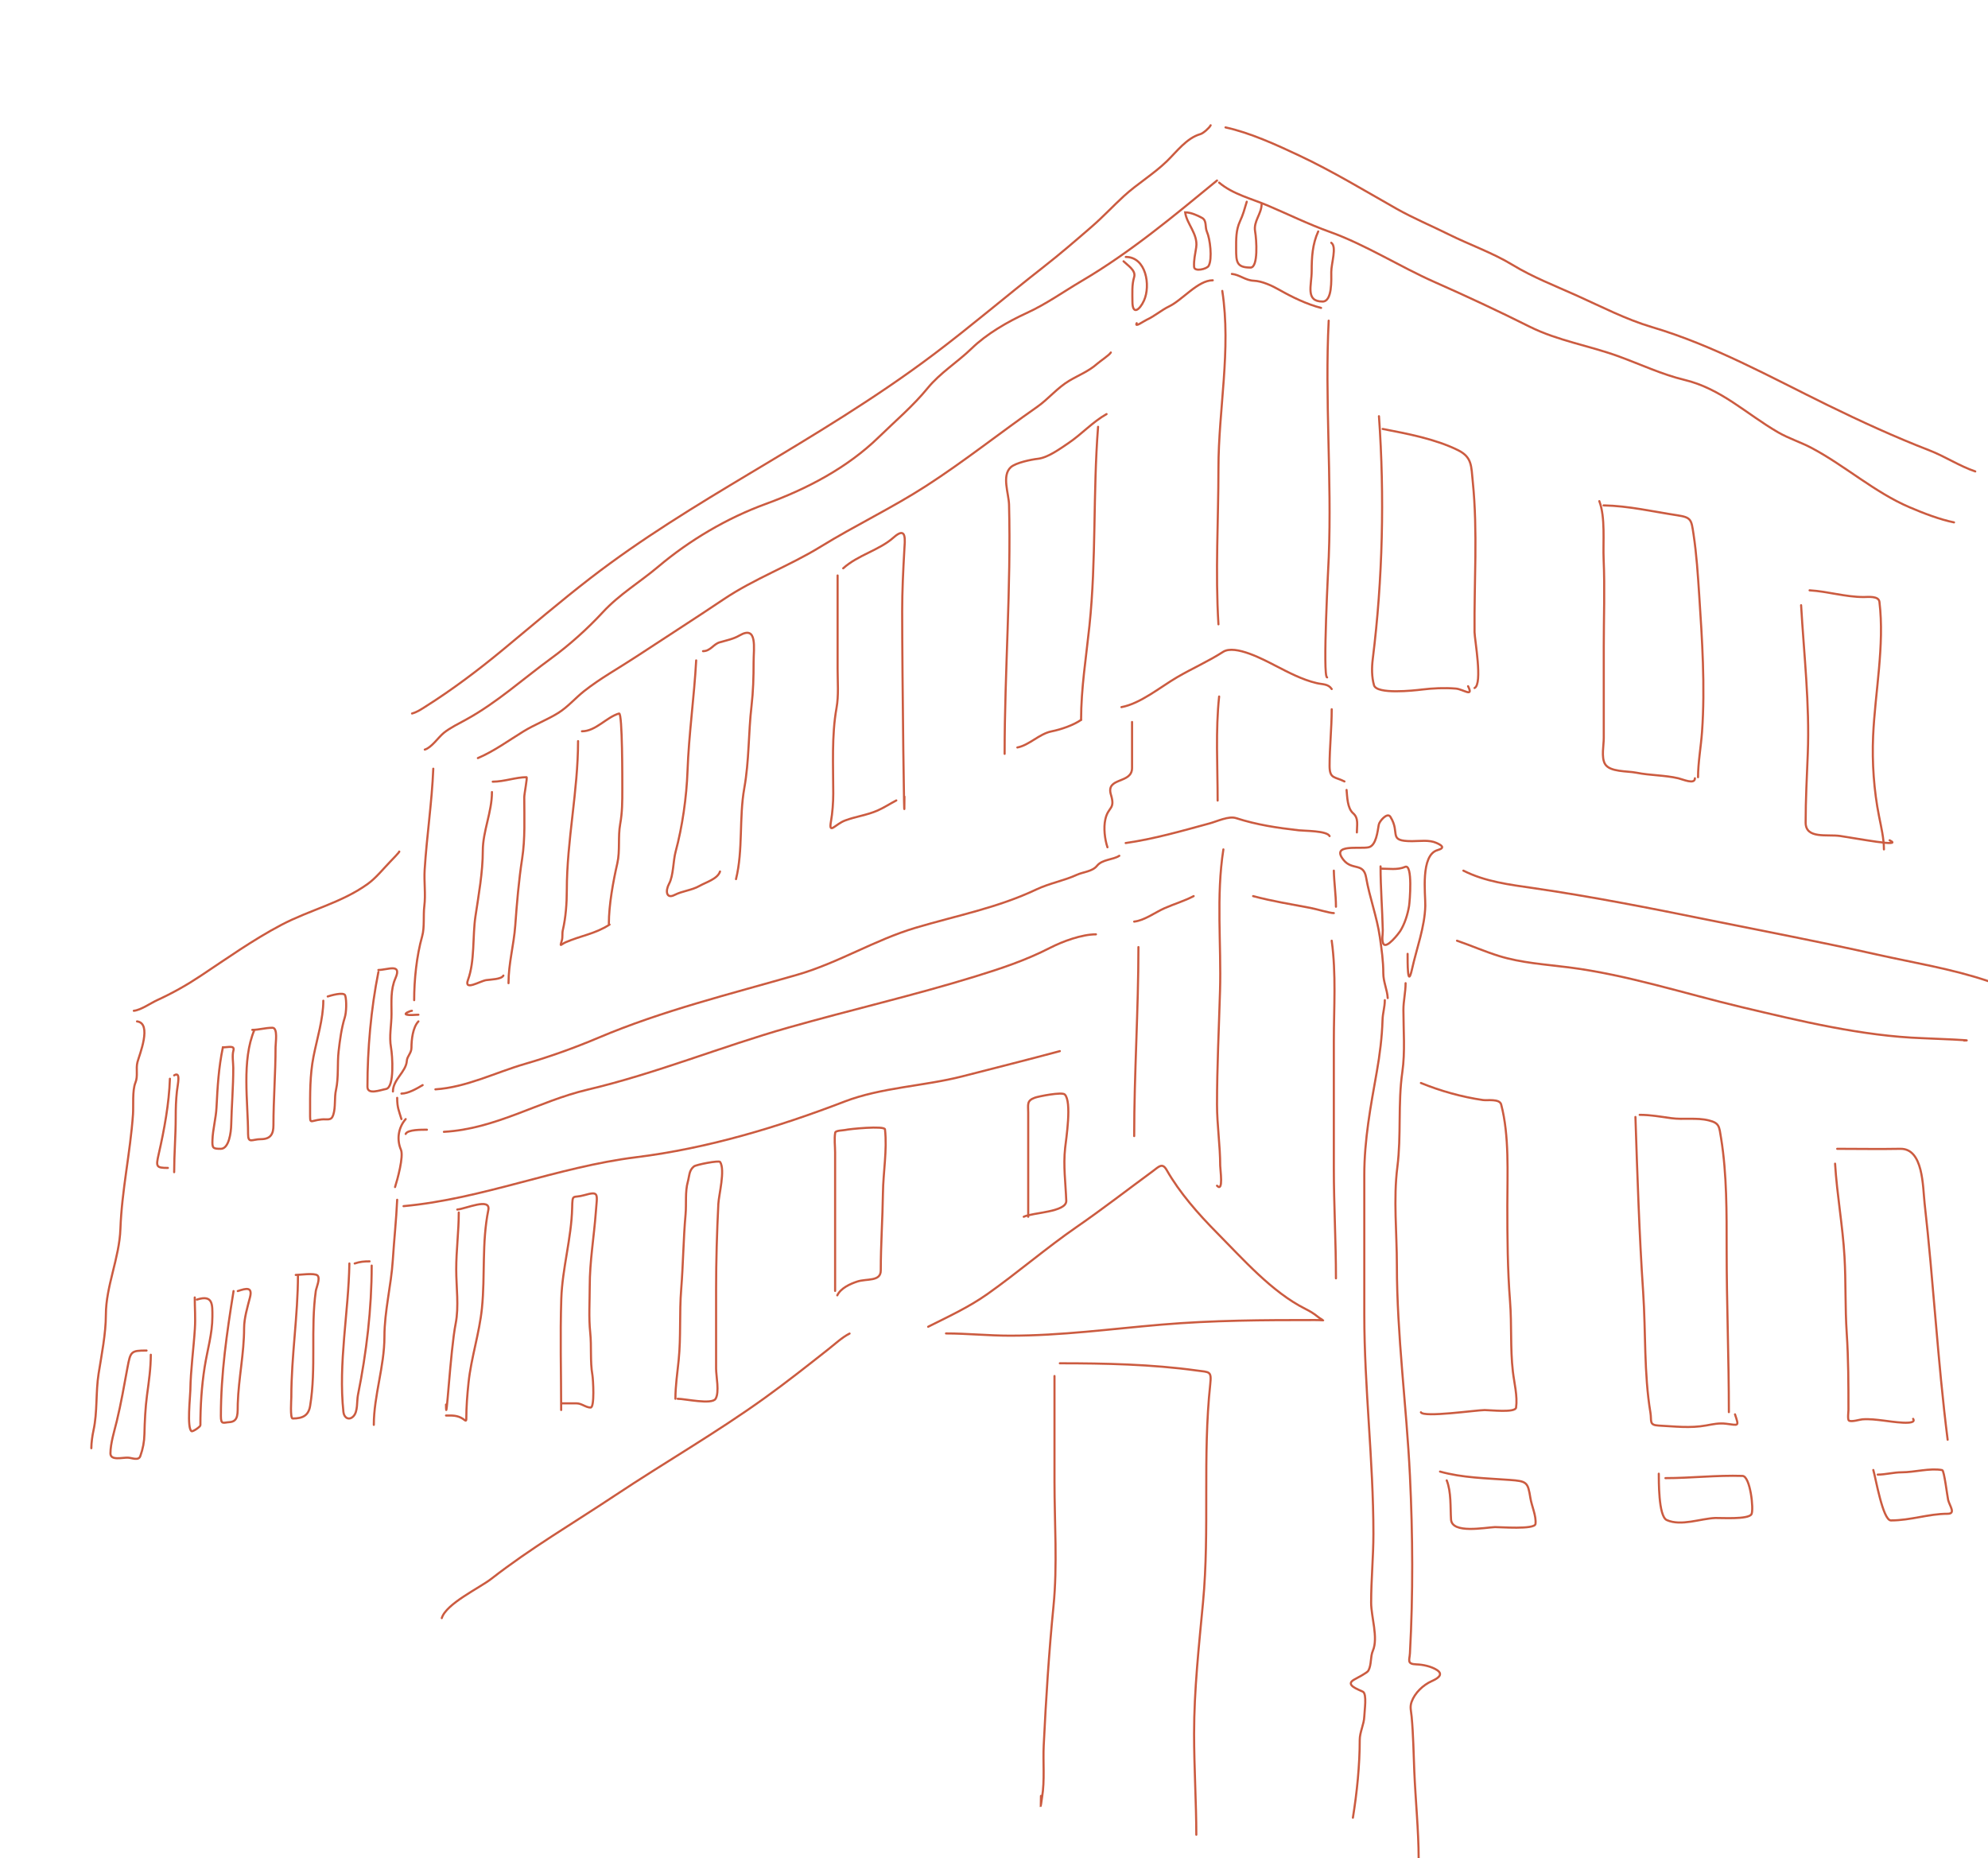 <?xml version="1.0" encoding="UTF-8"?> <svg xmlns="http://www.w3.org/2000/svg" width="936" height="875" viewBox="0 0 936 875" fill="none"><g clip-path="url(#clip0_32_96)"><path d="M194 336C196.283 335.39 198.158 334.119 200.168 332.852C212.984 324.773 225.098 315.633 236.767 305.98C250.453 294.657 263.954 283.085 278.021 272.229C302.192 253.577 327.467 238.247 353.663 222.565C382.872 205.08 412.436 187.371 439.663 166.839C457.145 153.655 473.94 139.301 491.216 125.802C499.05 119.68 506.646 113.131 514.141 106.624C519.365 102.089 524.052 97.019 529.153 92.343C535.564 86.466 543.13 81.987 549.344 75.963C554.177 71.277 558.674 65.015 565.229 63.139C566.503 62.774 569.355 60.293 570 59" stroke="#CB5B40" stroke-linecap="round"></path><path d="M200 353C203.224 352.03 206.261 347.336 208.964 345.118C211.755 342.827 216.27 340.615 219.442 338.87C234.086 330.815 246.094 319.809 259.664 309.91C268.04 303.799 276.712 295.995 283.762 288.365C291.636 279.842 301.165 274.245 309.956 266.82C324.685 254.378 342.377 243.937 360.481 237.334C379.933 230.238 398.907 220.332 413.858 205.746C421.685 198.11 429.84 191.253 436.792 182.741C442.666 175.55 450.837 170.539 457.514 164.057C464.561 157.217 474.378 151.537 483.243 147.475C492.7 143.142 500.401 137.549 509.32 132.294C532.297 118.758 552.353 101.945 573 85" stroke="#CB5B40" stroke-linecap="round"></path><path d="M574 86C580.442 91.456 589.162 93.523 596.786 96.76C606.527 100.896 616.025 105.586 625.999 109.158C642.999 115.246 658.883 125.499 675.486 132.842C690.491 139.478 705.5 146.488 720.182 153.836C733.4 160.451 748.435 162.808 762.249 167.871C772.233 171.531 782.68 176.4 792.981 178.865C810.353 183.023 822.12 194.856 837.093 203.544C842.254 206.538 847.788 208.207 852.985 210.971C868.749 219.353 882.57 231.807 899.025 238.866C905.449 241.621 913.291 244.657 920 246" stroke="#CB5B40" stroke-linecap="round"></path><path d="M577 60C588.434 62.461 601.032 68.221 611.625 73.208C627.599 80.728 642.202 89.648 657.481 98.279C665.517 102.819 673.863 106.272 682.097 110.377C691.852 115.239 702.788 119.055 712.066 124.695C721.687 130.542 732.042 134.533 742.269 139.13C753.965 144.388 765.438 150.374 777.767 154.032C806.847 162.661 833.315 177.455 860.285 190.675C875.901 198.33 892.127 205.785 908.352 212.065C915.658 214.893 922.721 219.563 930 222" stroke="#CB5B40" stroke-linecap="round"></path><path d="M225 357C232.54 353.801 239.43 348.751 246.394 344.465C251.683 341.21 257.524 339.032 262.775 335.778C267.353 332.94 270.818 328.779 275.016 325.458C282.727 319.36 291.423 314.593 299.617 309.192C313.287 300.18 327.089 291.382 340.656 282.256C355.162 272.498 371.6 266.538 386.417 257.419C402.699 247.397 419.9 239.255 436.025 228.85C454.092 217.192 470.699 203.924 488.257 191.653C493.683 187.861 497.752 182.643 503.53 179.235C507.991 176.604 512.657 174.8 516.588 171.306C517.975 170.072 522.443 167.114 523 166" stroke="#CB5B40" stroke-linecap="round"></path><path d="M231.62 373C231.62 382.454 227.316 391.428 227.316 400.649C227.316 410.716 225.351 421.531 223.85 431.537C222.441 440.924 223.627 452.548 220.323 461.5C218.343 466.864 225.999 461.994 228.93 461.558C231.051 461.242 236.076 461.206 237 459.417" stroke="#CB5B40" stroke-linecap="round"></path><path d="M232 368.109C237.378 368.109 242.89 366 247.897 366C248.41 366 246.838 373.748 246.838 375.489C246.838 385.147 247.306 394.863 245.837 404.367C244.268 414.507 243.332 425.601 242.598 435.821C241.933 445.083 239.419 453.655 239.419 463" stroke="#CB5B40" stroke-linecap="round"></path><path d="M272.166 349C272.166 372.516 266.868 395.9 266.868 419.207C266.868 425.371 266.381 432.053 264.984 438.059C264.61 439.665 265.005 441.347 264.513 442.917C263.434 446.361 264.064 444.72 266.338 443.727C273.406 440.641 280.327 439.77 287 435.399" stroke="#CB5B40" stroke-linecap="round"></path><path d="M274 344.376C280.491 344.376 285.594 337.682 291.474 336.005C293.096 335.542 292.999 368.235 292.999 371.716C292.999 377.37 293.004 382.546 292.002 388.049C290.908 394.059 292 400.667 290.653 406.548C288.699 415.086 286.666 426.175 286.666 435" stroke="#CB5B40" stroke-linecap="round"></path><path d="M327.778 311C326.842 328.295 324.325 345.717 323.698 363.092C323.254 375.367 321.296 389.264 318.087 401.114C316.913 405.45 317.109 412.326 315.026 416.172C313.16 419.618 313.742 423.429 317.577 421.462C321.297 419.554 325.702 419.274 329.309 417.218C332.39 415.462 337.858 413.932 339 410.416" stroke="#CB5B40" stroke-linecap="round"></path><path d="M331 306.643C334.505 306.643 335.863 303.351 338.823 302.491C342.096 301.541 345.256 300.952 348.142 299.275C356.747 294.276 354.814 305.126 354.814 311.906C354.814 318.898 354.635 325.526 353.836 332.43C352.343 345.337 352.741 358.233 350.443 371.081C347.912 385.228 349.933 400.167 346.531 414" stroke="#CB5B40" stroke-linecap="round"></path><path d="M394.365 271C394.365 285.686 394.365 300.371 394.365 315.057C394.365 321.073 394.928 327.461 393.853 333.414C391.525 346.299 392.317 360.583 392.317 373.741C392.317 377.807 391.95 382.836 391.237 386.853C390.094 393.297 393.211 388.13 397.89 386.387C403.066 384.458 408.167 383.896 413.243 381.666C416.241 380.35 419.211 378.375 422 376.946" stroke="#CB5B40" stroke-linecap="round"></path><path d="M397 267.63C404.001 261.296 413.883 259.19 420.73 253.108C427.058 247.487 426.046 254.354 425.773 259.198C425.234 268.779 424.765 278.193 424.765 287.832C424.765 316.938 425.832 404.247 425.832 375.142" stroke="#CB5B40" stroke-linecap="round"></path><path d="M521 195C514.474 198.657 509.204 204.532 503.029 208.684C499.106 211.323 493.394 215.521 488.652 216.053C485.582 216.397 478.269 217.877 475.899 220.029C471.554 223.974 474.952 232.372 475.087 237.69C476.08 276.759 473 315.967 473 355" stroke="#CB5B40" stroke-linecap="round"></path><path d="M479 352C484.621 350.93 489.294 345.573 495.092 344.417C499.448 343.548 505.333 341.56 509 339" stroke="#CB5B40" stroke-linecap="round"></path><path d="M517 201C514.562 232.227 516.214 263.474 512.937 294.742C511.381 309.577 509 324.169 509 339" stroke="#CB5B40" stroke-linecap="round"></path><path d="M204 362C203.372 377.786 200.918 393.762 199.944 409.571C199.593 415.274 200.481 421.127 199.778 426.748C199.233 431.1 199.953 436.68 198.778 440.839C196.123 450.229 195 461.456 195 471" stroke="#CB5B40" stroke-linecap="round"></path><path d="M193.938 476C193.285 476 189.781 477.369 191.443 477.8C193.055 478.218 195.324 477.851 197 477.851" stroke="#CB5B40" stroke-linecap="round"></path><path d="M197 481C194.333 483.802 193.727 489.686 193.727 493.375C193.727 495.982 191.681 497.382 191.545 499.563C191.224 504.723 185 508.381 185 514" stroke="#CB5B40" stroke-linecap="round"></path><path d="M187 517C187 521.621 187.814 523.048 189 527" stroke="#CB5B40" stroke-linecap="round"></path><path d="M191 527C187.383 531.201 186.775 536.8 188.778 541.452C190.119 544.566 187.138 555.476 186 559" stroke="#CB5B40" stroke-linecap="round"></path><path d="M187 565C186.569 574.488 185.545 583.935 184.944 593.395C184.178 605.46 181 617.353 181 629.486C181 643.457 176 657.35 176 671" stroke="#CB5B40" stroke-linecap="round"></path><path d="M189 515C192.187 515 196.412 512.553 199 511" stroke="#CB5B40" stroke-linecap="round"></path><path d="M205 513C219.635 512.025 233.289 505.041 247.187 501.011C258.841 497.631 270.627 493.406 281.8 488.672C311.961 475.891 343.852 468.128 375.323 459.048C394.773 453.436 411.855 442.619 431.204 436.873C450.635 431.103 469.603 427.543 488.017 418.831C494.138 415.935 500.831 414.793 507.013 411.963C509.992 410.599 514.316 410.455 516.511 407.714C518.963 404.653 524.11 404.925 527 403" stroke="#CB5B40" stroke-linecap="round"></path><path d="M190 568C227.294 564.587 262.314 549.586 299.54 544.96C333.126 540.786 366.115 530.866 397.635 518.746C414.979 512.076 435.11 511.494 453.105 506.873C468.398 502.946 483.697 499.108 499 495" stroke="#CB5B40" stroke-linecap="round"></path><path d="M216 571C216 579.918 214.8 588.813 214.8 597.813C214.8 606.037 216.137 615.262 214.533 623.342C212.037 635.918 210 674.194 210 661.429" stroke="#CB5B40" stroke-linecap="round"></path><path d="M215.302 569.595C219.368 569.227 231.126 563.799 229.913 569.829C226.782 585.391 228.477 600.443 226.908 616.045C225.714 627.919 221.85 639.311 220.604 651.074C220 656.782 219.544 662.494 219.544 668.236C219.544 669.694 218.852 668.725 217.894 668.119C215.251 666.446 213.007 666.596 210 666.596" stroke="#CB5B40" stroke-linecap="round"></path><path d="M264.21 664C264.21 646.584 263.701 629.065 264.268 611.658C264.736 597.275 269.052 583.156 269.383 568.812C269.546 561.777 269.639 564.396 275.016 562.848C282.278 560.759 281.169 562.214 280.535 570.781C279.657 582.625 277.661 593.886 277.661 605.752C277.661 612.941 277.143 620.368 277.89 627.523C278.576 634.081 277.787 641.107 278.925 647.556C279.249 649.394 280.061 662.842 278.063 662.842C275.796 662.842 273.888 660.873 271.453 660.873C269.039 660.873 266.624 660.873 264.21 660.873" stroke="#CB5B40" stroke-linecap="round"></path><path d="M318 658.718C318 652.617 318.929 646.556 319.537 640.497C320.649 629.428 319.831 618.28 320.719 607.189C321.664 595.401 321.737 583.554 322.789 571.793C323.226 566.896 322.511 561.214 323.853 556.474C324.599 553.835 324.348 551.164 326.749 549.278C327.805 548.45 338.506 546.365 339.046 547.189C341.52 550.966 338.425 562.752 338.218 566.919C337.55 580.365 337.154 593.724 337.154 607.189C337.154 619.627 337.154 632.064 337.154 644.501C337.154 648.045 338.8 655.577 336.918 658.718C335.188 661.603 322.538 658.718 319.064 658.718" stroke="#CB5B40" stroke-linecap="round"></path><path d="M393.192 607.91C393.192 586.176 393.192 564.443 393.192 542.709C393.192 539.709 392.725 536.305 393.249 533.362C393.43 532.343 397.037 532.341 397.855 532.143C399.911 531.643 416.477 530.017 416.677 531.852C417.742 541.64 415.841 551.974 415.711 561.811C415.55 573.961 414.687 586.077 414.687 598.272C414.687 603.656 408.071 602.048 403.655 603.497C400.2 604.631 395.872 606.616 394.215 610" stroke="#CB5B40" stroke-linecap="round"></path><path d="M484.108 573C484.108 556.688 484.108 540.093 484.108 523.985C484.108 520.103 483.308 518.342 487.27 516.917C489.004 516.293 499.996 514.099 501.322 515.411C504.728 518.781 501.974 536.219 501.497 540.555C500.561 549.079 501.721 557.069 502.024 565.468C502.219 570.863 486.075 570.984 482 573" stroke="#CB5B40" stroke-linecap="round"></path><path d="M437 624.791C446.458 620.056 456.116 615.597 464.787 609.476C479.142 599.343 492.432 587.808 506.936 577.793C519.109 569.386 530.782 560.329 542.662 551.605C545.642 549.416 547.217 547.327 549.317 551.02C555.414 561.741 564.259 571.754 572.902 580.482C585.12 592.821 598.844 608.493 614.583 616.374C616.746 617.457 618.56 618.532 620.421 620.056C623.31 622.423 624.856 621.635 619.078 621.635C594.756 621.635 571.09 621.743 546.807 623.797C522.785 625.83 499.785 629 475.529 629C465.506 629 455.249 627.948 445.406 627.948" stroke="#CB5B40" stroke-linecap="round"></path><path d="M208 762C210.051 755.177 225.819 747.785 231.315 743.505C249.984 728.966 269.743 717.419 289.37 704.364C312.913 688.703 337.29 674.729 360.248 658.185C370.334 650.916 380.101 643.2 389.858 635.503C392.933 633.076 396.595 629.699 400 628" stroke="#CB5B40" stroke-linecap="round"></path><path d="M496.478 648C496.478 664.546 496.478 681.091 496.478 697.637C496.478 717.084 497.922 737.109 496.006 756.457C493.85 778.238 492.48 800.029 491.412 821.903C491.018 829.957 491.95 838.279 490.646 846.257C489.631 852.465 490.116 852.871 490.116 845.734" stroke="#CB5B40" stroke-linecap="round"></path><path d="M636.98 856C638.891 844.166 640.199 831.331 640.199 819.342C640.199 815.677 642.238 811.965 642.344 808.327C642.424 805.597 643.67 797.714 641.689 796.671C639.647 795.596 632.998 793.517 637.576 790.959C638.796 790.277 643.698 787.785 644.252 786.763C645.843 783.824 645.101 780.331 646.397 777.322C648.99 771.3 645.563 761.268 645.563 754.767C645.563 743.823 646.636 733.194 646.636 722.247C646.636 687.804 642.344 653.422 642.344 619.032C642.344 597.138 642.344 575.244 642.344 553.35C642.344 536.611 645.347 521.001 648.245 504.628C649.617 496.874 650.704 488.286 650.927 480.441C651.028 476.878 652 474.464 652 471" stroke="#CB5B40" stroke-linecap="round"></path><path d="M653.375 470C653.144 466.078 651.294 462.385 651.294 458.322C651.294 452.563 650.493 447.043 649.676 441.326C648.306 431.73 644.84 422.691 643.203 413.23C641.959 406.044 636.666 410.086 632.569 404.964C626.397 397.247 640.143 399.913 644.359 399.009C647.977 398.234 648.615 391.348 649.156 388.372C649.455 386.726 653.184 382.331 654.647 384.672C659.529 392.487 653.133 396.119 664.819 396.119C668.525 396.119 672.859 395.415 676.262 396.928C678.628 397.98 680.733 399.226 676.84 400.339C668.687 402.669 671.177 421.072 671.061 426.527C670.849 436.481 666.969 446.68 664.819 456.357C662.612 466.291 662.738 452.524 662.738 449.188" stroke="#CB5B40" stroke-linecap="round"></path><path d="M650 408C650 418.06 650.812 428.025 651.05 438.06C651.093 439.879 650.469 442.742 651.283 444.376C652.723 447.263 658.772 439.238 659.217 438.528C661.371 435.093 662.736 430.73 663.418 426.714C663.763 424.682 665.238 406.591 661.551 408.234C658.072 409.784 653.8 409.053 650 409.053" stroke="#CB5B40" stroke-linecap="round"></path><path d="M563.205 116.461C564.12 110.199 558.689 105.389 558 100C560.604 100 563.618 101.336 565.895 102.572C568.346 103.902 567.209 106.876 568.293 109.259C569.709 112.372 570.904 121.95 569.053 125.206C568.18 126.742 562.353 128.077 562.211 125.72C562.011 122.405 562.74 119.646 563.205 116.461Z" stroke="#CB5B40" stroke-linecap="round"></path><path d="M529 123.054C530.951 124.975 534.922 127.35 533.984 130.469C532.853 134.226 533.172 138.099 533.172 141.992C533.172 148.695 536.65 145.898 538.619 141.536C541.842 134.398 539.597 121 530.043 121" stroke="#CB5B40" stroke-linecap="round"></path><path d="M587.001 95C585.802 99.027 585.319 100.941 583.779 104.3C581.891 108.42 582.001 112.719 582.001 117.159C582.001 123.359 582.207 126 588.778 126C592.484 126 591.604 112.755 590.945 109.007C590.083 104.108 594 100.812 594 96.033" stroke="#CB5B40" stroke-linecap="round"></path><path d="M620.645 109C617.923 115.012 617.572 121.135 617.572 127.629C617.572 134.388 614.475 142 622.694 142C627.345 142 626.792 131.629 626.792 128.102C626.792 123.961 629.51 116.206 626.792 114.323" stroke="#CB5B40" stroke-linecap="round"></path><path d="M571 132C563.997 132 556.753 141.243 550.46 144.28C546.769 146.061 543.622 148.875 539.868 150.597C538.38 151.279 534.056 154.47 535.186 152.191" stroke="#CB5B40" stroke-linecap="round"></path><path d="M580 129C583.661 129.372 586.44 132.056 590.267 132.2C594.209 132.348 598.902 134.545 602.283 136.467C608.269 139.868 615.341 143.309 622 145" stroke="#CB5B40" stroke-linecap="round"></path><path d="M528 333C536.956 331.354 546.472 323.439 554.213 318.925C561.323 314.779 568.93 311.438 575.862 306.979C581.524 303.337 595.344 310.842 600.378 313.425C606.652 316.645 613.069 320.093 619.979 321.705C622.834 322.371 625.367 322.008 627 324.484" stroke="#CB5B40" stroke-linecap="round"></path><path d="M530 397C543.583 395.048 556.41 391.316 569.56 387.744C573.021 386.804 578.487 384.162 581.927 385.264C591.858 388.446 601.198 389.827 611.524 391.011C614.118 391.309 624.759 391.171 626 393.733" stroke="#CB5B40" stroke-linecap="round"></path><path d="M575.485 137C579.742 164.7 573.676 192.838 573.676 220.501C573.676 245.093 572.156 269.381 573.676 294" stroke="#CB5B40" stroke-linecap="round"></path><path d="M574 328C572.284 343.913 573.297 360.876 573.297 377" stroke="#CB5B40" stroke-linecap="round"></path><path d="M576 400C572.542 422.066 575.057 444.504 574.417 466.663C573.901 484.514 573 502.286 573 520.156C573 529.828 574.5 539.366 574.5 549C574.5 550.748 576.149 561.686 573 558.382" stroke="#CB5B40" stroke-linecap="round"></path><path d="M625.581 151C623.711 188.004 627.081 225.106 625.623 262.183C625.514 264.956 622.611 319 624.838 319" stroke="#CB5B40" stroke-linecap="round"></path><path d="M627 334C627 342.929 626 351.859 626 360.673C626 366.912 628.461 365.662 633 368" stroke="#CB5B40" stroke-linecap="round"></path><path d="M634 372C634.309 375.218 634.335 380.595 637.099 382.994C639.759 385.303 638.85 388.64 638.85 392" stroke="#CB5B40" stroke-linecap="round"></path><path d="M628 410C628.119 415.706 629 421.289 629 427" stroke="#CB5B40" stroke-linecap="round"></path><path d="M590 422C598.942 424.4 607.896 425.835 616.975 427.556C620.013 428.131 626.036 430 628 430" stroke="#CB5B40" stroke-linecap="round"></path><path d="M534 434C538.761 433.499 543.944 429.613 548.288 427.697C552.829 425.694 557.608 424.31 562 422" stroke="#CB5B40" stroke-linecap="round"></path><path d="M209 533C233.512 531.647 253.411 518.629 276.638 513.146C308.819 505.55 339.516 492.902 371.261 483.888C400.457 475.597 430.089 468.805 459.109 459.854C471.504 456.031 482.862 452.27 494.447 446.328C500.321 443.314 509.312 440 516 440" stroke="#CB5B40" stroke-linecap="round"></path><path d="M191 534C191.874 531.904 198.701 532.001 201 532.001" stroke="#CB5B40" stroke-linecap="round"></path><path d="M536 446C536 475.707 534 505.353 534 535" stroke="#CB5B40" stroke-linecap="round"></path><path d="M533 340C533 347.219 533 354.438 533 361.657C533 369.288 520.497 365.826 523.056 374.241C525.205 381.305 521.784 379.705 520.424 385.83C519.525 389.88 520.15 395.192 521.418 399" stroke="#CB5B40" stroke-linecap="round"></path><path d="M627 443C629.161 458.539 628 474.757 628 490.421C628 510.296 628 530.171 628 550.046C628 567.286 629 584.653 629 602" stroke="#CB5B40" stroke-linecap="round"></path><path d="M649.247 196C651.928 233.608 651.009 272.836 646.333 310.311C645.832 314.325 645.799 318.773 646.916 322.688C648.179 327.118 665.751 325.178 669.411 324.731C674.631 324.093 680.12 323.842 685.379 324.264C688.997 324.554 693.946 328.643 691.207 323.155" stroke="#CB5B40" stroke-linecap="round"></path><path d="M651 202C662.567 204.237 675.777 206.714 686.401 211.964C693.152 215.3 692.667 219.442 693.434 227.026C695.798 250.383 694.023 274.258 694.255 297.7C694.289 301.14 698.164 322.068 694.255 324" stroke="#CB5B40" stroke-linecap="round"></path><path d="M753 236C755.922 243.714 754.676 255.189 755.035 263.483C755.623 277.082 755.093 290.802 755.093 304.415C755.093 318.799 755.093 333.184 755.093 347.569C755.093 350.99 753.902 356.569 755.616 359.673C757.813 363.65 766.16 363.021 770.442 363.883C776.985 365.199 783.74 365.005 790.209 366.514C792.363 367.017 798 369.59 798 366.514" stroke="#CB5B40" stroke-linecap="round"></path><path d="M755 238C766.72 238.215 778.171 240.923 789.715 242.663C796.364 243.665 796.32 244.744 797.364 251.639C798.793 261.078 799.38 270.453 800.012 279.967C801.417 301.117 802.865 323.374 801.365 344.55C800.868 351.569 799.482 359.119 799.482 366" stroke="#CB5B40" stroke-linecap="round"></path><path d="M848 285C849.359 308.245 852.065 331.594 851.147 354.922C850.72 365.762 850.138 376.486 850.138 387.358C850.138 395.241 860.355 392.796 866.406 393.683C874.109 394.813 896.648 399.119 889.681 395.714" stroke="#CB5B40" stroke-linecap="round"></path><path d="M852 278C860.59 278.502 868.807 281.155 877.449 281.155C879.442 281.155 884.526 280.509 884.884 283.434C887.379 303.827 882.801 326.178 881.91 346.654C881.37 359.081 882.28 372.306 884.712 384.458C885.706 389.419 887 394.96 887 400" stroke="#CB5B40" stroke-linecap="round"></path><path d="M669 510C678.288 513.801 688.285 516.574 698.212 518.034C700.223 518.329 706.041 517.296 706.79 520.129C710.674 534.834 709.688 552.505 709.688 567.632C709.688 582.683 709.79 597.794 710.963 612.806C711.821 623.8 711.03 634.938 712.296 645.871C712.909 651.171 714.566 657.5 713.803 662.87C713.445 665.385 701.83 664.034 699.023 664.034C695.096 664.034 670.275 667.642 669 665.082" stroke="#CB5B40" stroke-linecap="round"></path><path d="M770 526C770.914 553.52 771.796 581.148 773.646 608.623C774.909 627.371 773.977 646.673 777.061 665.235C777.71 669.138 776.284 671.101 780.881 671.331C788.503 671.714 795.773 672.653 803.338 671.273C806.556 670.686 809.305 670.066 812.598 670.46C818.668 671.187 818.855 671.988 816.881 666.048" stroke="#CB5B40" stroke-linecap="round"></path><path d="M772 525C777.01 525 781.86 525.882 786.817 526.567C792.612 527.368 798.825 526.202 804.492 527.612C809.537 528.867 809.418 530.357 810.325 535.97C813.086 553.067 812.95 571.169 812.95 588.441C812.95 614.02 814 639.469 814 665" stroke="#CB5B40" stroke-linecap="round"></path><path d="M864 548C864.892 562.645 867.585 577.1 868.433 591.771C869.125 603.76 868.688 615.798 869.482 627.763C870.285 639.852 870.299 651.875 870.299 663.987C870.299 664.644 869.809 668.537 870.532 668.98C871.773 669.74 875.584 668.493 876.831 668.399C880.26 668.142 883.477 668.577 886.863 668.98C890.17 669.373 902.96 671.476 900.744 668.167" stroke="#CB5B40" stroke-linecap="round"></path><path d="M865 541.002C874.975 541.002 884.817 541.189 894.714 541.002C905.616 540.795 905.274 558.923 906.152 566.682C910.347 603.733 912.309 641.018 917 678" stroke="#CB5B40" stroke-linecap="round"></path><path d="M689 410C699.395 415.27 710.762 416.596 722.143 418.254C749.549 422.246 776.747 427.606 803.895 433.111C830.499 438.506 857.175 443.561 883.67 449.501C901.123 453.414 919.019 456.261 936 462" stroke="#CB5B40" stroke-linecap="round"></path><path d="M686 443C692.632 445.282 699.069 448.119 705.773 450.195C716.305 453.456 727.579 454.152 738.458 455.533C766.124 459.046 792.936 467.848 819.995 474.275C847.51 480.812 876.673 487.869 905.021 488.898C911.579 489.135 931.24 490 924.678 490" stroke="#CB5B40" stroke-linecap="round"></path><path d="M678 693C688.397 695.934 699.911 696.14 710.646 696.916C718.968 697.517 719.343 697.963 720.556 705.495C721.154 709.204 723.37 713.881 722.947 717.645C722.632 720.446 705.767 719.069 703.884 719.142C699.196 719.323 683.622 722.432 683.188 715.572C682.828 709.871 683.312 702.489 681.148 697.146" stroke="#CB5B40" stroke-linecap="round"></path><path d="M781 694C781.045 696.655 780.745 714.055 784.767 715.836C791.521 718.828 800.583 715.14 807.601 714.854C809.825 714.764 823.207 715.682 824.64 713.063C825.804 710.935 824.081 695.158 820.409 695.04C808.242 694.649 796.158 696.08 784.13 696.08" stroke="#CB5B40" stroke-linecap="round"></path><path d="M882 692.253C883.082 695.779 886.464 716 890.29 716C899.682 716 907.951 712.866 917.001 712.866C920.959 712.866 917.939 709.195 917.232 706.357C916.902 705.035 915.364 692.484 914.468 692.313C908.725 691.22 901.377 693.338 895.413 693.338C891.432 693.338 887.882 694.423 884.072 694.423" stroke="#CB5B40" stroke-linecap="round"></path><path d="M63 476C66.316 475.67 70.862 472.436 73.965 471.011C81.148 467.713 87.71 464.032 94.298 459.662C106.919 451.29 119.03 442.626 132.483 435.539C145.889 428.478 160.685 425.213 173.093 416.296C177.042 413.459 180.401 409.21 183.783 405.715C184.722 404.745 188.36 401 187.971 401" stroke="#CB5B40" stroke-linecap="round"></path><path d="M64.516 481C71.762 481.922 65.596 496.837 64.733 500.127C63.876 503.397 65.074 506.669 63.755 509.856C62.249 513.495 62.895 520.787 62.614 524.782C61.347 542.839 57.325 560.715 56.692 578.736C56.211 592.435 49.846 605.709 49.846 619.201C49.846 627.982 47.827 638.04 46.423 646.897C45.026 655.711 45.92 664.898 44.032 673.542C43.478 676.078 43 679.421 43 682" stroke="#CB5B40" stroke-linecap="round"></path><path d="M69 636C61.621 636 61.445 636.395 60 644.131C58.435 652.507 57.009 660.888 55 669.185C53.872 673.845 52 679.661 52 684.458C52 687.942 57.581 686.346 60.222 686.436C62.082 686.5 65.225 688.049 66.056 685.722C67.309 682.209 67.919 679.035 68 675.338C68.128 669.513 68.44 662.787 69.222 656.988C70.095 650.515 71 644.413 71 637.978" stroke="#CB5B40" stroke-linecap="round"></path><path d="M80 508C79.615 519.659 77.322 532.083 74.73 543.444C73.367 549.417 73.457 550 79.042 550" stroke="#CB5B40" stroke-linecap="round"></path><path d="M82 506.411C85.245 504.334 83.65 510.647 83.296 513.899C82.839 518.091 82.729 521.893 82.729 526.177C82.729 534.806 82 543.528 82 552" stroke="#CB5B40" stroke-linecap="round"></path><path d="M101.934 521.533C102.433 511.662 102.931 502.916 104.93 493.217C107.608 493.217 110.624 492.146 109.887 494.765C109.232 497.095 109.833 500.539 109.833 502.95C109.833 512.007 109.057 520.868 108.852 529.828C108.776 533.154 107.827 541 103.95 541C100.16 541 99.886 540.677 100.028 536.797C100.211 531.773 101.677 526.632 101.934 521.533Z" stroke="#CB5B40" stroke-linecap="round"></path><path d="M119.783 484.99C113.678 499.404 116.796 518.868 116.796 533.989C116.796 538.716 118.717 536.464 122.77 536.464C127.552 536.464 128.744 533.895 128.744 529.864C128.744 517.605 129.739 505.457 129.739 493.129C129.739 490.968 130.923 484 128.246 484C124.937 484 121.873 484.99 118.787 484.99" stroke="#CB5B40" stroke-linecap="round"></path><path d="M152.224 471.256C152.224 479.74 149.246 489.232 147.615 497.524C145.871 506.392 146.002 515.14 146.002 524.124C146.002 529.763 145.815 527.759 151.302 527.172C154.121 526.871 155.941 527.991 156.891 525.067C158.117 521.291 157.337 517.06 158.216 513.152C159.485 507.507 158.762 500.829 159.425 495.086C160.049 489.691 160.753 484.243 162.364 479.015C163.081 476.686 163.264 471.268 162.536 468.818C161.969 466.907 155.442 468.895 154.298 469.261" stroke="#CB5B40" stroke-linecap="round"></path><path d="M178.154 457.764C174.684 475.035 173 494.168 173 511.805C173 515.724 179.107 513.292 181.704 512.842C185.856 512.122 184.745 496.918 184.109 493.355C183.142 487.939 184.338 482.898 184.338 477.361C184.338 471.79 183.856 465.953 186.171 460.712C189.401 453.397 182.445 456.782 178.154 456.782" stroke="#CB5B40" stroke-linecap="round"></path><path d="M91.695 611C91.695 616.032 92.075 620.576 91.752 625.711C91.15 635.32 89.758 645.07 89.62 654.688C89.58 657.453 87.924 672.713 90.196 673.969C90.8 674.302 94.347 671.885 94.347 671.182C94.347 662.326 94.911 652.921 96.364 643.71C97.611 635.813 99.996 628.078 99.996 620.027C99.996 614.503 100.408 609.53 92.733 612.003" stroke="#CB5B40" stroke-linecap="round"></path><path d="M109.962 607.993C106.815 627.611 104 646.905 104 666.79C104 671.098 105.129 669.88 107.974 669.722C112.476 669.471 111.809 665.312 111.949 660.982C112.33 649.129 114.93 637.303 114.93 625.472C114.93 620.755 116.519 615.541 117.69 610.98C118.977 605.962 116.103 606.606 111.949 607.993" stroke="#CB5B40" stroke-linecap="round"></path><path d="M140.288 600.393C140.288 619.575 137.159 638.728 137.159 657.931C137.159 659.049 136.523 668 137.796 668C142.71 668 145.294 666.489 146.025 662.025C148.92 644.335 146.2 625.749 148.69 607.917C148.881 606.553 150.974 601.93 149.444 600.614C148.002 599.376 141.087 600.393 139.245 600.393" stroke="#CB5B40" stroke-linecap="round"></path><path d="M164.5 595C164.102 618.286 159.233 641.81 161.689 664.946C161.986 667.743 164.364 669.085 166.409 666.945C168.565 664.688 167.946 659.854 168.53 656.953C172.552 636.954 175 616.407 175 595.999" stroke="#CB5B40" stroke-linecap="round"></path><path d="M174 594C171.272 594 169.485 594.172 167 595" stroke="#CB5B40" stroke-linecap="round"></path><path d="M499 642C520.222 642 542.334 642.481 563.372 645.39C569.538 646.243 570.497 645.526 569.809 651.937C566.155 686.004 569.602 720.503 566.415 754.578C564.489 775.172 562.202 795.868 562.202 816.537C562.202 832.018 563.255 849.57 563.255 864" stroke="#CB5B40" stroke-linecap="round"></path><path d="M661.786 463C661.786 467.367 660.762 471.312 660.762 475.58C660.762 485.248 661.626 495.298 660.249 504.876C658.129 519.625 659.809 534.777 657.916 549.547C655.998 564.508 657.688 580.694 657.688 595.79C657.688 628.835 662.242 661.952 663.835 694.976C665.177 722.773 665.345 750.749 663.835 778.552C663.662 781.752 662.205 783.652 666.909 783.794C669.982 783.886 673.926 784.741 676.586 786.473C680.149 788.793 676.103 790.784 674.024 791.715C670.044 793.496 666.144 797.207 664.632 801.383C663.723 803.895 664.379 805.652 664.632 808.372C665.424 816.875 665.53 825.584 665.885 834.114C666.438 847.433 667.934 862.458 667.934 875" stroke="#CB5B40" stroke-linecap="round"></path></g><defs><clipPath id="clip0_32_96"><rect width="936" height="875" fill="white"></rect></clipPath></defs></svg> 
